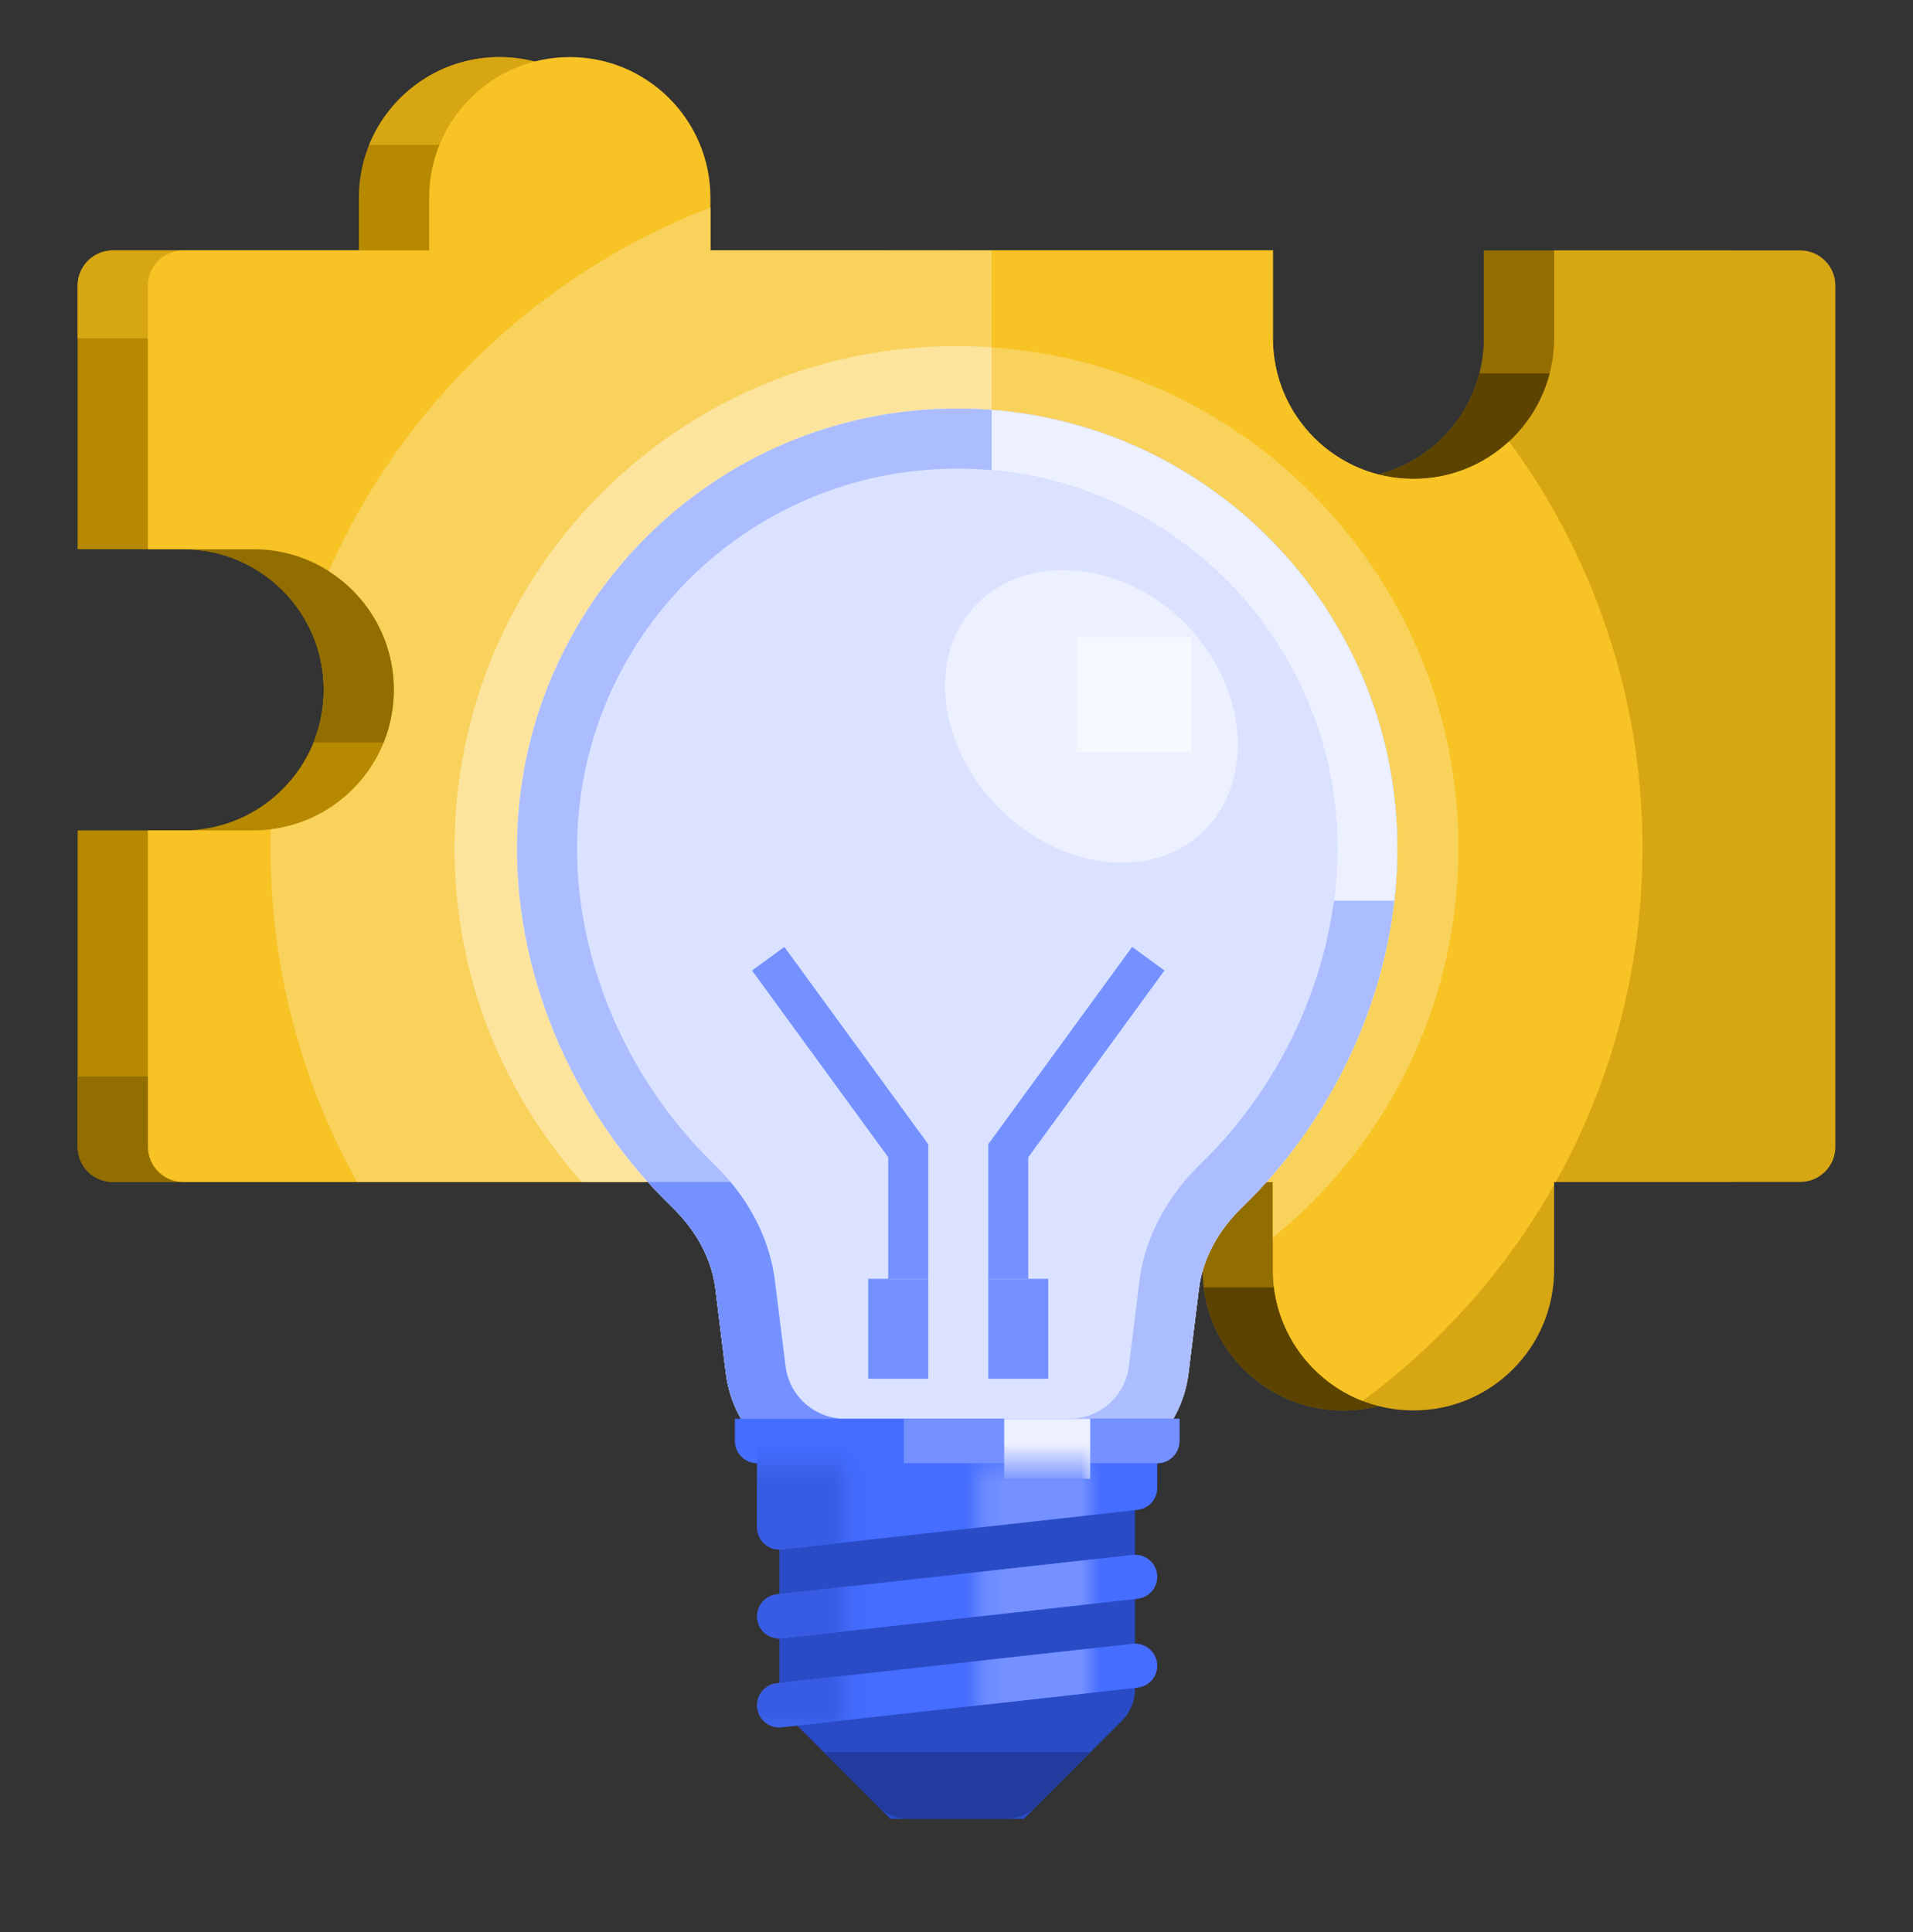 <svg width="100" height="101" viewBox="0 0 100 101" fill="none" xmlns="http://www.w3.org/2000/svg">
<rect x="0" y="0" width="100" height="101" fill="#333333" stroke="none"/>
<path fill-rule="evenodd" clip-rule="evenodd" d="M50 13.091H62.864V17.685C62.864 21.745 66.155 25.036 70.215 25.036C74.274 25.036 77.565 21.745 77.565 17.685V13.091H90.429C91.444 13.091 92.267 13.914 92.267 14.929V37.44V59.952C92.267 60.967 91.444 61.789 90.429 61.789H77.565V66.383C77.565 70.443 74.274 73.734 70.215 73.734C66.155 73.734 62.864 70.443 62.864 66.383V61.789H50C48.985 61.789 48.162 60.967 48.162 59.952V14.929C48.162 13.914 48.985 13.091 50 13.091Z" fill="#926D00"/>
<path fill-rule="evenodd" clip-rule="evenodd" d="M77.508 67.302C77.056 70.928 73.963 73.734 70.214 73.734C66.466 73.734 63.373 70.928 62.921 67.302H77.508Z" fill="#5C4400"/>
<path fill-rule="evenodd" clip-rule="evenodd" d="M63.783 21.247C65.037 23.506 67.447 25.036 70.215 25.036C73.64 25.036 76.518 22.693 77.334 19.523H88.591V29.63H63.783V21.247Z" fill="#5C4400"/>
<path fill-rule="evenodd" clip-rule="evenodd" d="M51.838 13.091H66.539V17.685C66.539 21.745 69.83 25.036 73.89 25.036C77.95 25.036 81.24 21.745 81.24 17.685V13.091H94.104C95.119 13.091 95.942 13.914 95.942 14.929V37.44V59.952C95.942 60.967 95.119 61.789 94.104 61.789H81.24V66.383C81.24 70.443 77.95 73.734 73.89 73.734C69.83 73.734 66.539 70.443 66.539 66.383V61.789H53.675C52.66 61.789 51.838 60.967 51.838 59.952V13.091Z" fill="#D7A613"/>
<path fill-rule="evenodd" clip-rule="evenodd" d="M81.328 61.789C84.214 56.623 85.858 50.669 85.858 44.331C85.858 36.376 83.267 29.026 78.884 23.079C77.573 24.293 75.818 25.036 73.89 25.036C69.83 25.036 66.539 21.745 66.539 17.685V13.091H51.838V59.952C51.838 60.967 52.66 61.789 53.675 61.789H66.539V66.384C66.539 69.503 68.482 72.169 71.224 73.236C75.309 70.232 78.734 66.382 81.24 61.946V61.789H81.328Z" fill="#F7C325"/>
<path fill-rule="evenodd" clip-rule="evenodd" d="M66.539 64.7V61.789H53.675C52.66 61.789 51.838 60.967 51.838 59.952V18.158C65.471 19.101 76.237 30.459 76.237 44.331C76.237 52.552 72.457 59.889 66.539 64.7Z" fill="#F9D25C"/>
<path fill-rule="evenodd" clip-rule="evenodd" d="M33.461 10.334C33.461 6.275 30.17 2.984 26.11 2.984C22.05 2.984 18.759 6.275 18.759 10.334V13.091H5.896C4.881 13.091 4.058 13.914 4.058 14.929V28.711H9.571C13.631 28.711 16.922 32.002 16.922 36.062C16.922 40.121 13.631 43.413 9.571 43.413H4.058V59.952C4.058 60.967 4.881 61.789 5.896 61.789H46.325C47.34 61.789 48.162 60.967 48.162 59.952V37.44V14.929C48.162 13.914 47.34 13.091 46.325 13.091H33.461V10.334Z" fill="#B78900"/>
<path fill-rule="evenodd" clip-rule="evenodd" d="M16.387 38.818H28.867V28.711H4.058V28.711H9.571C13.631 28.711 16.922 32.002 16.922 36.062C16.922 37.037 16.732 37.967 16.387 38.818Z" fill="#926D00"/>
<path fill-rule="evenodd" clip-rule="evenodd" d="M32.927 7.578H19.294C20.384 4.884 23.025 2.984 26.11 2.984C29.195 2.984 31.836 4.884 32.927 7.578Z" fill="#D7A613"/>
<path fill-rule="evenodd" clip-rule="evenodd" d="M4.058 17.685H25.191V13.091L18.759 13.091H5.896C4.881 13.091 4.058 13.914 4.058 14.929V17.685Z" fill="#D7A613"/>
<path fill-rule="evenodd" clip-rule="evenodd" d="M21.516 61.789V56.276H4.058V59.952C4.058 60.967 4.881 61.789 5.896 61.789H21.516Z" fill="#926D00"/>
<path fill-rule="evenodd" clip-rule="evenodd" d="M9.571 13.091C8.556 13.091 7.733 13.914 7.733 14.929V28.711H13.246C17.306 28.711 20.597 32.002 20.597 36.062C20.597 40.121 17.306 43.413 13.246 43.413H7.733V59.952C7.733 60.967 8.556 61.789 9.571 61.789H50C51.015 61.789 51.838 60.967 51.838 59.952V37.44V13.091H9.571Z" fill="#F7C325"/>
<path d="M29.785 2.984C33.845 2.984 37.136 6.275 37.136 10.334L37.136 20.442C37.136 24.501 33.845 27.792 29.785 27.792C25.726 27.792 22.435 24.501 22.435 20.442L22.435 10.334C22.435 6.275 25.726 2.984 29.785 2.984Z" fill="#F7C325"/>
<path fill-rule="evenodd" clip-rule="evenodd" d="M37.136 10.85C28.224 14.276 21.027 21.158 17.185 29.854C19.236 31.158 20.597 33.451 20.597 36.062C20.597 39.814 17.786 42.909 14.155 43.357C14.146 43.681 14.142 44.006 14.142 44.332C14.142 50.669 15.786 56.623 18.671 61.789H50C51.015 61.789 51.838 60.967 51.838 59.952V37.44V13.091H37.136V10.85Z" fill="#F9D25C"/>
<path fill-rule="evenodd" clip-rule="evenodd" d="M51.838 18.157C51.231 18.114 50.618 18.093 50 18.093C35.509 18.093 23.762 29.84 23.762 44.331C23.762 51.035 26.276 57.151 30.412 61.789H50C51.015 61.789 51.838 60.967 51.838 59.952V37.44V18.157Z" fill="#FCE49D"/>
<path fill-rule="evenodd" clip-rule="evenodd" d="M62.676 67.369C62.88 65.723 63.753 64.251 64.945 63.099C69.9 58.308 73.042 51.385 73.042 44.367C73.042 31.661 62.742 21.36 50.036 21.36C37.329 21.36 27.029 31.661 27.029 44.367C27.029 51.385 30.172 58.308 35.126 63.099C36.318 64.251 37.191 65.723 37.395 67.369L37.945 71.805C38.335 74.948 41.005 77.308 44.172 77.308H55.899C59.066 77.308 61.736 74.948 62.126 71.805L62.676 67.369Z" fill="#DAE2FF"/>
<path fill-rule="evenodd" clip-rule="evenodd" d="M62.676 67.369C62.88 65.723 63.753 64.251 64.945 63.099C69.9 58.307 73.042 51.385 73.042 44.367C73.042 31.661 62.742 21.36 50.036 21.36C37.329 21.36 27.029 31.661 27.029 44.367C27.029 51.385 30.172 58.307 35.126 63.099C36.318 64.251 37.191 65.723 37.395 67.369L37.945 71.805C38.335 74.948 41.005 77.308 44.172 77.308H55.899C59.066 77.308 61.736 74.948 62.126 71.805L62.676 67.369Z" fill="#DAE2FF"/>
<path fill-rule="evenodd" clip-rule="evenodd" d="M62.764 60.843C67.147 56.605 69.905 50.482 69.905 44.367C69.905 33.394 61.009 24.498 50.036 24.498C39.062 24.498 30.166 33.394 30.166 44.367C30.166 50.482 32.924 56.605 37.307 60.843C38.887 62.371 40.197 64.468 40.509 66.983L41.059 71.419C41.254 72.991 42.589 74.171 44.172 74.171H55.899C57.483 74.171 58.818 72.991 59.013 71.419L59.562 66.983C59.874 64.468 61.184 62.371 62.764 60.843ZM64.945 63.099C63.753 64.251 62.88 65.723 62.676 67.369L62.126 71.805C61.736 74.948 59.066 77.308 55.899 77.308H44.172C41.005 77.308 38.335 74.948 37.945 71.805L37.395 67.369C37.191 65.723 36.318 64.251 35.126 63.099C30.172 58.308 27.029 51.385 27.029 44.367C27.029 31.661 37.329 21.36 50.036 21.36C62.742 21.36 73.042 31.661 73.042 44.367C73.042 51.385 69.9 58.308 64.945 63.099Z" fill="#ABBDFF"/>
<path fill-rule="evenodd" clip-rule="evenodd" d="M72.886 47.088C72.989 46.185 73.042 45.277 73.042 44.367C73.042 32.267 63.702 22.349 51.838 21.43V24.578C61.967 25.489 69.905 34.001 69.905 44.367C69.905 45.276 69.844 46.185 69.726 47.088H72.886Z" fill="#ECF0FF"/>
<path fill-rule="evenodd" clip-rule="evenodd" d="M38.185 61.789C39.355 63.195 40.257 64.953 40.509 66.983L41.059 71.419C41.254 72.991 42.589 74.171 44.172 74.171H50.919V77.308H44.172C41.005 77.308 38.335 74.948 37.945 71.805L37.395 67.369C37.191 65.723 36.318 64.251 35.126 63.099C34.691 62.678 34.27 62.241 33.864 61.789H38.185Z" fill="#7491FF"/>
<path d="M40.74 77.657C40.74 76.373 41.781 75.333 43.064 75.333H57.007C58.291 75.333 59.331 76.373 59.331 77.657V88.314C59.331 88.93 59.086 89.521 58.651 89.957L53.522 95.086H46.55L41.421 89.957C40.985 89.521 40.74 88.93 40.74 88.314V77.657Z" fill="#294BC6"/>
<path d="M39.578 75.333H60.493V77.778C60.493 78.371 60.048 78.868 59.459 78.933L40.868 80.999C40.18 81.076 39.578 80.537 39.578 79.844V75.333Z" fill="#456DFF"/>
<path d="M38.416 74.171H61.655V75.333C61.655 75.974 61.135 76.495 60.493 76.495H39.578C38.936 76.495 38.416 75.974 38.416 75.333L38.416 74.171Z" fill="#456DFF"/>
<path d="M47.247 74.171H61.655V75.332C61.655 75.974 61.135 76.494 60.493 76.494H47.247V74.171Z" fill="#7491FF"/>
<path d="M52.495 74.171H56.987V77.308H52.495V74.171Z" fill="#ECF0FF"/>
<path d="M39.578 84.5C39.578 83.912 40.021 83.417 40.605 83.352L59.211 81.285C59.895 81.209 60.493 81.744 60.493 82.433C60.493 83.021 60.051 83.516 59.466 83.581L40.861 85.648C40.176 85.724 39.578 85.188 39.578 84.5Z" fill="#456DFF"/>
<path d="M39.578 89.148C39.578 88.559 40.021 88.065 40.605 88L59.211 85.933C59.895 85.856 60.493 86.392 60.493 87.08C60.493 87.669 60.051 88.163 59.466 88.228L40.861 90.295C40.176 90.371 39.578 89.836 39.578 89.148Z" fill="#456DFF"/>
<path fill-rule="evenodd" clip-rule="evenodd" d="M57.007 91.6L54.202 94.405C53.766 94.841 53.175 95.086 52.559 95.086H47.512C46.896 95.086 46.305 94.841 45.869 94.405L43.064 91.6H57.007Z" fill="#213C9E"/>
<mask id="mask0_3693_106091" style="mask-type:alpha" maskUnits="userSpaceOnUse" x="51" y="76" width="7" height="15">
<path d="M51.198 76.495H57.007V90.438H51.198V76.495Z" fill="#7491FF"/>
</mask>
<g mask="url(#mask0_3693_106091)">
<path d="M39.578 75.333H60.493V77.779C60.493 78.371 60.048 78.868 59.46 78.933L40.868 80.999C40.18 81.076 39.578 80.537 39.578 79.844V75.333Z" fill="#7491FF"/>
<path d="M39.578 84.5C39.578 83.912 40.021 83.417 40.605 83.352L59.211 81.285C59.895 81.209 60.493 81.744 60.493 82.433C60.493 83.021 60.051 83.516 59.466 83.581L40.861 85.648C40.176 85.724 39.578 85.188 39.578 84.5Z" fill="#7491FF"/>
<path d="M39.578 89.148C39.578 88.559 40.021 88.065 40.605 88L59.211 85.933C59.895 85.857 60.493 86.392 60.493 87.081C60.493 87.669 60.051 88.163 59.466 88.228L40.861 90.296C40.176 90.371 39.578 89.836 39.578 89.148Z" fill="#7491FF"/>
</g>
<mask id="mask1_3693_106091" style="mask-type:alpha" maskUnits="userSpaceOnUse" x="38" y="76" width="7" height="15">
<path d="M38.416 76.495H44.226V90.438H38.416V76.495Z" fill="#7491FF"/>
</mask>
<g mask="url(#mask1_3693_106091)">
<path d="M39.578 75.333H60.493V77.779C60.493 78.371 60.048 78.868 59.46 78.933L40.868 80.999C40.18 81.076 39.578 80.537 39.578 79.844V75.333Z" fill="#375CE3"/>
<path d="M39.578 84.5C39.578 83.912 40.021 83.417 40.605 83.352L59.211 81.285C59.895 81.209 60.493 81.744 60.493 82.433C60.493 83.021 60.051 83.516 59.466 83.581L40.861 85.648C40.176 85.724 39.578 85.188 39.578 84.5Z" fill="#375CE3"/>
<path d="M39.578 89.148C39.578 88.559 40.021 88.065 40.605 88L59.211 85.933C59.895 85.857 60.493 86.392 60.493 87.081C60.493 87.669 60.051 88.163 59.466 88.228L40.861 90.296C40.176 90.371 39.578 89.836 39.578 89.148Z" fill="#375CE3"/>
</g>
<path d="M62.964 43.409C60.319 46.053 55.518 45.54 52.24 42.262C48.962 38.984 48.449 34.183 51.093 31.539C53.738 28.894 58.654 29.292 61.932 32.57C65.21 35.848 65.607 40.766 62.964 43.409Z" fill="#ECF0FF"/>
<path d="M62.279 33.313H56.265V39.326H62.279V33.313Z" fill="#F6F8FF"/>
<path fill-rule="evenodd" clip-rule="evenodd" d="M41.001 49.502L48.522 59.817V66.85H46.431V60.498L39.311 50.735L41.001 49.502Z" fill="#7491FF"/>
<path fill-rule="evenodd" clip-rule="evenodd" d="M59.181 49.502L51.66 59.817V66.85H53.751V60.498L60.871 50.735L59.181 49.502Z" fill="#7491FF"/>
<path d="M45.385 66.851H48.522V72.079H45.385V66.851Z" fill="#7491FF"/>
<path d="M51.66 66.851H54.797V72.079H51.66V66.851Z" fill="#7491FF"/>
</svg>
